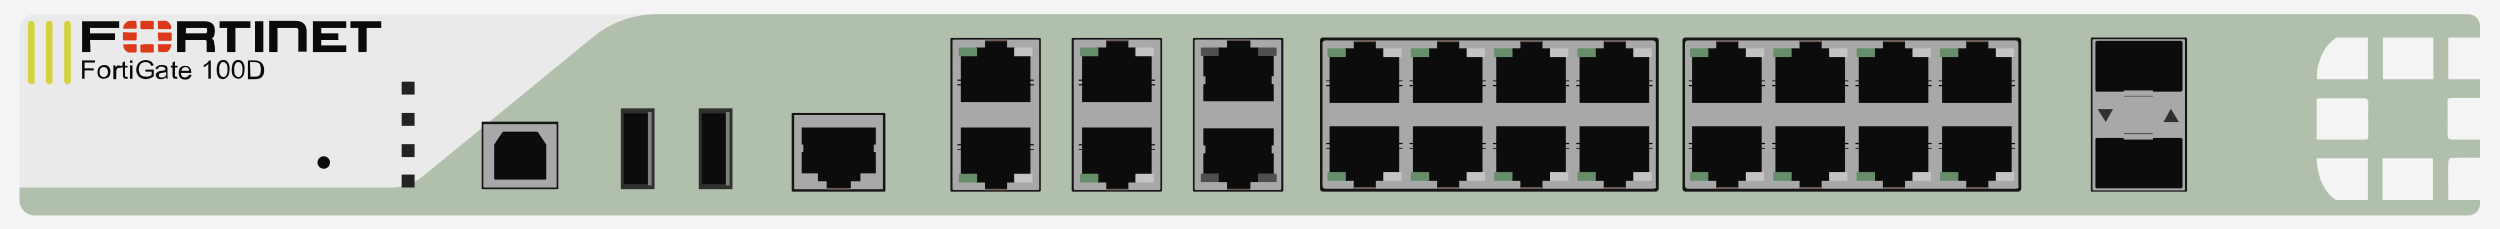 <?xml version="1.0" encoding="utf-8"?>
<!-- Copyright 2022 Virtual Console LLC. All rights reserved. Generator: Adobe Illustrator 26.0.2, SVG Export Plug-In . SVG Version: 6.00 Build 0)  -->
<svg version="1.1" id="FortiGate_100D" xmlns="http://www.w3.org/2000/svg" xmlns:xlink="http://www.w3.org/1999/xlink" x="0px"
	 y="0px" viewBox="0 0 600 55" style="enable-background:new 0 0 600 55;" xml:space="preserve">
<style type="text/css">
	.st0{fill:#F4F4F4;}
	.st1{fill:#EAEAEA;}
	.st2{fill:#B1C0AD;}
	.st3{fill:#0C0C0C;}
	.st4{fill:#161616;}
	.st5{fill:#A8A8A8;}
	.st6{fill:#705D57;}
	.st7{fill:#232323;}
	.st8{fill:#0A0A0A;}
	.st9{fill:#DB3919;}
	.st10{fill:#D3D340;}
	.st11{fill:#303030;}
	.st12{fill:#7F7F7F;}
	.st13{fill:#545454;}
	.st14{fill:#31302C;}
	.st15{fill:#668E6A;}
	.st16{fill:#C4C4C4;}
	.st17{fill:#4F4F4F;}
	.st18{enable-background:new    ;}
</style>
<g>
	<rect class="st0" width="600" height="55"/>
	<path class="st1" d="M591.4,51.7H8.4c-2,0-3.7-1.6-3.7-3.7V7.1c0-2,1.6-3.7,3.7-3.7h583.1c2,0,3.7,1.6,3.7,3.7V48
		C595.1,50,593.5,51.7,591.4,51.7z"/>
	<path class="st2" d="M592.4,3.4H260.1H157.7c-5.6,0-11,1.9-15.4,5.5l-40.8,33.4C99.4,44,96.7,45,93.9,45H4.7v3.1
		c0,2,1.6,3.6,3.6,3.6H90h14h156.1h332.3c1.6,0,2.8-1.3,2.8-2.8V6.2C595.2,4.7,593.9,3.4,592.4,3.4z"/>
	<circle class="st3" cx="77.7" cy="39" r="1.5"/>
	<g>
		<path class="st4" d="M212.2,46h-21.9c-0.2,0-0.3-0.1-0.3-0.2V27.3c0-0.1,0.1-0.2,0.3-0.2h21.9c0.2,0,0.3,0.1,0.3,0.2v18.6
			C212.5,45.8,212.5,46,212.2,46z"/>
		<path class="st5" d="M211.6,45.4h-20.7c-0.2,0-0.3,0-0.3-0.1V27.7c0-0.1,0.1-0.1,0.3-0.1h20.7c0.2,0,0.3,0,0.3,0.1v17.7
			C211.9,45.4,211.8,45.4,211.6,45.4z"/>
		<g>
			<rect x="198.4" y="44.9" class="st6" width="5.7" height="0.6"/>
			<polygon class="st3" points="196.3,41.6 196.3,43.5 198.4,43.5 198.4,45.1 204.2,45.1 204.2,43.5 206.5,43.5 206.5,41.6 
				210.2,41.6 210.2,36.5 209.7,36.5 209.7,34.7 210.2,34.7 210.2,34.1 210.2,33.6 210.2,33.5 210.2,32 210.2,30.6 192.4,30.6 
				192.4,32 192.4,33.6 192.4,34.1 192.4,34.7 192.8,34.7 192.8,36.5 192.4,36.5 192.4,41.6 			"/>
		</g>
	</g>
	<g>
		<rect x="96.4" y="19.6" class="st7" width="3.1" height="3.1"/>
		<rect x="96.4" y="27.1" class="st7" width="3.1" height="3.1"/>
		<rect x="96.4" y="34.6" class="st7" width="3.1" height="3.1"/>
		<rect x="96.4" y="41.9" class="st7" width="3.1" height="3.1"/>
	</g>
	<g>
		<path class="st8" d="M51.6,12.5c-0.6,0-1.2,0-1.8,0c-0.1,0-0.2-0.1-0.2-0.2c0-0.7,0-1.5,0-2.2c0-0.3-0.1-0.5-0.4-0.5
			c-1.5,0-3.1,0-4.7,0c0,1,0,1.9,0,2.9c-0.7,0-1.3,0-2,0c0-2.5,0-4.9,0-7.4c0.1,0,0.2,0,0.3,0c2,0,4,0,6,0c0.4,0,0.8,0,1.2,0.1
			c0.8,0.2,1.4,0.7,1.5,1.5c0.1,0.5,0.1,0.9,0,1.4c0,0.5-0.3,0.8-0.6,1.2c0.5,0.3,0.5,0.7,0.5,1.1C51.6,11.1,51.6,11.8,51.6,12.5z
			 M44.6,8c1.6,0,3.1,0,4.7,0c0.2,0,0.4-0.2,0.4-0.4c0-0.2,0-0.3,0-0.5s-0.1-0.4-0.4-0.4c-0.1,0-0.3,0-0.4,0c-1.3,0-2.7,0-4,0
			c-0.1,0-0.2,0-0.2,0C44.6,7.2,44.6,7.6,44.6,8z"/>
		<path class="st8" d="M77.1,10.9c2,0,4,0,6,0c0,0.6,0,1.1,0,1.6c-2.7,0-5.3,0-8,0c0-2.5,0-4.9,0-7.4c2.7,0,5.3,0,8,0
			c0,0.5,0,1.1,0,1.6c-2,0-4,0-6,0c0,0.4,0,0.8,0,1.3c1.4,0,2.7,0,4.1,0c0,0.5,0,1.1,0,1.6c-1.4,0-2.7,0-4.1,0
			C77.1,10,77.1,10.4,77.1,10.9z"/>
		<path class="st8" d="M66.6,6.7c0,1.9,0,3.9,0,5.8c-0.7,0-1.3,0-2,0c0-2.5,0-5,0-7.5c0.4,0,0.9,0,1.3,0c1.7,0,3.4,0,5.1,0
			c0.9,0,1.7,0.3,2.2,1c0.3,0.5,0.4,1,0.4,1.5c0,1.6,0,3.1,0,4.7c0,0.1,0,0.1,0,0.2c-0.7,0-1.3,0-2,0c0-0.1,0-0.2,0-0.3
			c0-1.5,0-3,0-4.5c0-0.1,0-0.3,0-0.4c0-0.3-0.2-0.5-0.5-0.5C69.6,6.7,68.1,6.7,66.6,6.7z"/>
		<path class="st8" d="M21.7,12.5c-0.7,0-1.3,0-2,0c0-2.5,0-4.9,0-7.4c3,0,6,0,8.9,0c0,0.5,0,1.1,0,1.6c-2.3,0-4.6,0-7,0
			c0,0.4,0,0.8,0,1.3c2,0,4,0,6,0c0,0.6,0,1.1,0,1.6c-2,0-4,0-6,0C21.7,10.6,21.7,11.5,21.7,12.5z"/>
		<path class="st8" d="M52.7,6.7c0-0.6,0-1.1,0-1.6c2.5,0,4.9,0,7.4,0c0,0.5,0,1.1,0,1.6c-1.2,0-2.4,0-3.6,0c0,2,0,3.9,0,5.8
			c-0.7,0-1.3,0-2,0c0-1.9,0-3.8,0-5.8C53.9,6.7,53.3,6.7,52.7,6.7z"/>
		<path class="st8" d="M84.1,5.1c2.5,0,4.9,0,7.4,0c0,0.5,0,1.1,0,1.6c-1.2,0-2.3,0-3.5,0c0,0.1,0,0.2,0,0.4c0,1.7,0,3.4,0,5.1
			c0,0.2-0.1,0.3-0.3,0.3c-0.5,0-1.1,0-1.7,0c0-1.9,0-3.9,0-5.8c-0.6,0-1.2,0-1.9,0C84.1,6.2,84.1,5.6,84.1,5.1z"/>
		<path class="st8" d="M61.2,5.1c0.7,0,1.3,0,2,0c0,2.5,0,5,0,7.4c-0.7,0-1.3,0-2,0C61.2,10,61.2,7.6,61.2,5.1z"/>
		<g>
			<g>
				<path class="st9" d="M32.8,7.8c0,0.4,0,0.9,0,1.3c0,0.6,0,0.6-0.7,0.6c-0.8,0-1.5,0-2.3,0c-0.2,0-0.3-0.1-0.3-0.3
					c0-0.6,0-1.1,0-1.7C30.6,7.8,31.7,7.8,32.8,7.8z"/>
				<path class="st9" d="M37.9,7.8c1.1,0,2.2,0,3.3,0c0,0.5,0,0.9,0,1.4c0,0.6,0.1,0.6-0.6,0.6c-0.8,0-1.5,0-2.3,0
					c-0.3,0-0.4-0.1-0.3-0.3C37.9,8.9,37.9,8.4,37.9,7.8z"/>
				<path class="st9" d="M36.9,7c-1,0-2,0-3,0c-0.1,0-0.2-0.1-0.2-0.2c0-0.5,0-1,0-1.6c0-0.1,0.1-0.2,0.2-0.2c0.9,0,1.8,0,2.8,0
					c0.1,0,0.2,0.1,0.2,0.2C36.9,5.7,36.9,6.3,36.9,7z"/>
				<path class="st9" d="M35.3,10.6c0.4,0,0.9,0,1.3,0c0.2,0,0.3,0,0.3,0.3c0,0.5,0,1,0,1.5c0,0.2-0.1,0.2-0.2,0.2
					c-0.9,0-1.8,0-2.7,0c-0.2,0-0.3-0.1-0.3-0.2c0-0.5,0-1,0-1.5c0-0.2,0.1-0.2,0.3-0.2C34.4,10.6,34.9,10.6,35.3,10.6z"/>
				<path class="st9" d="M31.2,10.6c0.4,0,0.9,0,1.3,0c0.2,0,0.3,0,0.3,0.3c0,0.5,0,1,0,1.4c0,0.2-0.1,0.3-0.3,0.3
					c-0.5,0-1.1,0-1.6,0c-0.3,0-0.5-0.2-0.7-0.4c-0.4-0.3-0.6-0.8-0.6-1.3c0-0.2,0-0.3,0.3-0.3C30.3,10.7,30.7,10.6,31.2,10.6z"/>
				<path class="st9" d="M32.8,6.9c-1.1,0-2.2,0-3.2,0C29.4,6.1,30.3,5,31.2,5c0.4,0,0.9,0,1.3,0c0.1,0,0.2,0.1,0.2,0.1
					C32.8,5.7,32.8,6.3,32.8,6.9z"/>
				<path class="st9" d="M37.9,10.6c0.5,0,1,0,1.5,0s1,0,1.5,0c0.2,0,0.2,0.1,0.2,0.2c-0.1,0.6-0.3,1.2-0.9,1.6
					c-0.1,0.1-0.3,0.1-0.4,0.1c-0.5,0-1.1,0-1.6,0c-0.1,0-0.2-0.1-0.2-0.1C37.9,11.9,37.9,11.3,37.9,10.6z"/>
				<path class="st9" d="M37.9,5c0.7,0,1.3,0,1.9,0c0.3,0,0.6,0.3,0.8,0.5c0.3,0.3,0.5,0.7,0.5,1.2c0,0.2,0,0.3-0.2,0.3
					c-0.9,0-1.8,0-2.8,0c-0.1,0-0.2-0.1-0.2-0.2C37.9,6.2,37.9,5.6,37.9,5z"/>
			</g>
		</g>
	</g>
	<g>
		<g>
			<path class="st10" d="M7.5,20.2L7.5,20.2c-0.5,0-0.8-0.4-0.8-0.8V5.8C6.7,5.3,7.1,5,7.5,5l0,0C8,5,8.3,5.4,8.3,5.8v13.4
				C8.5,19.9,8.1,20.2,7.5,20.2z"/>
			<path class="st10" d="M11.8,20.2L11.8,20.2c-0.5,0-0.8-0.4-0.8-0.8V5.8C11,5.3,11.4,5,11.8,5l0,0c0.5,0,0.8,0.4,0.8,0.8v13.4
				C12.7,19.9,12.4,20.2,11.8,20.2z"/>
			<path class="st10" d="M16.2,20.2L16.2,20.2c-0.5,0-0.8-0.4-0.8-0.8V5.8c0-0.5,0.4-0.8,0.8-0.8l0,0C16.7,5,17,5.4,17,5.8v13.4
				C17,19.9,16.6,20.2,16.2,20.2z"/>
		</g>
	</g>
	<g>
		<polygon class="st11" points="175.8,26 174.7,26 167.7,26 167.7,45.4 174.7,45.4 175.8,45.4 		"/>
		<g>
			<rect x="168.4" y="27.2" class="st3" width="6.6" height="17"/>
			<rect x="174.2" y="26.9" class="st12" width="0.9" height="17.6"/>
		</g>
	</g>
	<g>
		<polygon class="st11" points="157.1,26 156,26 149,26 149,45.4 156,45.4 157.1,45.4 		"/>
		<g>
			<rect x="149.7" y="27.2" class="st3" width="6.6" height="17"/>
			<rect x="155.5" y="26.9" class="st12" width="0.9" height="17.6"/>
		</g>
	</g>
	<g>
		<path class="st0" d="M584,9c0,3.3,0,6.6,0,10c-4.1,0-8,0-12.1,0c0-3.4,0-6.7,0-10C575.9,9,580,9,584,9z"/>
		<path class="st0" d="M571.8,48c0-3.3,0-6.6,0-10c4.1,0,8,0,12.1,0c0,3.4,0,6.7,0,10C580,48,575.9,48,571.8,48z"/>
		<path class="st0" d="M560.6,48c-2.7-1.8-4-4.8-4.5-8.4c-0.1-0.5,0-1-0.1-1.6c4.1,0,8.1,0,12.3,0c0,3.4,0,6.7,0,10
			C565.7,48,563.2,48,560.6,48z"/>
		<path class="st0" d="M587.6,48c0-3.1-0.1-6.1,0-9.2c0-0.3,0.4-0.9,0.6-0.9c3.9-0.1,7.7,0,11.8,0c-0.2,4.4-1.5,7.9-4.6,10.1
			C592.7,48,590.2,48,587.6,48z"/>
		<path class="st0" d="M568.3,9c0,3.3,0,6.6,0,10c-4.2,0-8.1,0-12.2,0c-0.4-3.1,1.5-7.8,3.9-9.4c0.2-0.2,0.5-0.4,0.7-0.6
			C563.3,9,565.7,9,568.3,9z"/>
		<path class="st0" d="M595.1,9c2.8,1.8,4.2,4.7,4.7,8.4c0.1,0.5,0.1,1,0.1,1.6c-4.2,0-8.1,0-12.3,0c0-3.4,0-6.7,0-10
			C590,9,592.6,9,595.1,9z"/>
		<path class="st0" d="M556,33.5c0-3.4,0-6.6,0-9.8c0.3,0,0.6-0.1,1-0.1c3.4,0,6.9,0,10.3,0c0.7,0,1.1,0.2,1.1,1.3
			c-0.1,2.5,0,5,0,7.5c0,0.6,0,1.1-0.6,1.1C563.8,33.5,560,33.5,556,33.5z"/>
		<path class="st0" d="M599.8,23.7c0,3.2,0,6.4,0,9.7c-0.3,0-0.6,0.1-1,0.1c-3.4,0-6.7,0-10.2,0c-1,0-1.2-0.3-1.2-1.5
			c0.1-2.5,0-4.9,0-7.4c0-0.7,0.1-1.1,0.9-1.1c3.6,0,7.3,0,10.9,0C599.5,23.5,599.6,23.6,599.8,23.7z"/>
	</g>
	<g>
		<path class="st4" d="M524.6,46h-22.5c-0.2,0-0.3-0.1-0.3-0.3V9.3c0-0.2,0.1-0.3,0.3-0.3h22.5c0.2,0,0.3,0.1,0.3,0.3v36.4
			C524.9,45.9,524.8,46,524.6,46z"/>
		<path class="st5" d="M524.1,45.7h-21.6c-0.2,0-0.3-0.1-0.3-0.3V9.7c0-0.2,0.1-0.3,0.3-0.3h21.6c0.2,0,0.3,0.1,0.3,0.3v35.6
			C524.5,45.5,524.3,45.7,524.1,45.7z"/>
		<g>
			<g>
				<polygon class="st13" points="510.6,21.5 516.1,21.5 516.7,23.2 509.7,23.2 				"/>
				<path class="st3" d="M523.4,22h-20.1c-0.2,0-0.4-0.2-0.4-0.4V10.2c0-0.2,0.2-0.4,0.4-0.4h20.1c0.2,0,0.4,0.2,0.4,0.4v11.4
					C523.7,21.8,523.6,22,523.4,22z"/>
				<rect x="509.7" y="21.7" class="st5" width="7" height="1.3"/>
			</g>
			<g>
				<polygon class="st13" points="509.7,31.9 516.7,31.9 516.1,33.5 510.6,33.5 				"/>
				<path class="st3" d="M523.8,33.4v11.4c0,0.2-0.2,0.4-0.4,0.4h-20.1c-0.2,0-0.4-0.2-0.4-0.4V33.5c0-0.2,0.2-0.4,0.4-0.4h20.1
					C523.6,33.1,523.7,33.3,523.8,33.4z"/>
				<rect x="509.7" y="32.2" class="st5" width="7" height="1.3"/>
			</g>
		</g>
		<path class="st14" d="M505.4,29.3l1.7-3.1l0,0h-3.6c0,0-0.1,0,0,0.1L505.4,29.3C505.3,29.4,505.4,29.4,505.4,29.3z"/>
		<path class="st14" d="M521,26.1l-1.7,3.1c-0.1,0.1,0,0.1,0,0.1h3.6v-0.1L521,26.1L521,26.1z"/>
	</g>
	<g>
		<g>
			<path class="st4" d="M397.4,46h-79.9c-0.4,0-0.7-0.3-0.7-0.7V9.7c0-0.4,0.3-0.7,0.7-0.7h79.9c0.4,0,0.7,0.3,0.7,0.7v35.6
				C398.1,45.7,397.7,46,397.4,46z"/>
			<path class="st5" d="M396.7,45.3h-78.6c-0.4,0-0.7-0.3-0.7-0.7V10.4c0-0.4,0.3-0.7,0.7-0.7h78.6c0.4,0,0.7,0.3,0.7,0.7v34.3
				C397.7,45,397.3,45.3,396.7,45.3z"/>
		</g>
		<g>
			<g>
				<g>
					<polygon class="st3" points="396.6,19.5 396.6,19.3 395.8,19.3 395.8,18.6 395.8,13.4 392.1,13.4 392.1,11.6 390.2,11.6 
						390.2,9.8 384.9,9.8 384.9,11.6 382.8,11.6 382.8,13.4 379.1,13.4 379.1,18.6 379.1,19.3 378.3,19.3 378.3,19.5 379.1,19.5 
						379.1,20.4 378.3,20.4 378.3,20.7 379.1,20.7 379.1,21 379.1,21.7 379.1,23.1 379.1,24.7 395.8,24.7 395.8,23.1 395.8,21.7 
						395.8,21.7 395.8,21 395.8,20.7 396.6,20.7 396.6,20.4 395.8,20.4 395.8,19.5 					"/>
					<rect x="384.9" y="9.7" class="st6" width="5.3" height="0.4"/>
				</g>
				<g>
					<g>
						<rect x="378.6" y="11.6" class="st15" width="4.4" height="2.1"/>
					</g>
					<g>
						<rect x="392" y="11.6" class="st16" width="4.4" height="2.1"/>
					</g>
				</g>
			</g>
			<g>
				<g>
					<polygon class="st3" points="376.6,19.5 376.6,19.3 375.8,19.3 375.8,18.6 375.8,13.4 372.1,13.4 372.1,11.6 370.2,11.6 
						370.2,9.8 364.9,9.8 364.9,11.6 362.8,11.6 362.8,13.4 359.1,13.4 359.1,18.6 359.1,19.3 358.3,19.3 358.3,19.5 359.1,19.5 
						359.1,20.4 358.3,20.4 358.3,20.7 359.1,20.7 359.1,21 359.1,21.7 359.1,23.1 359.1,24.7 375.8,24.7 375.8,23.1 375.8,21.7 
						375.8,21.7 375.8,21 375.8,20.7 376.6,20.7 376.6,20.4 375.8,20.4 375.8,19.5 					"/>
					<rect x="364.9" y="9.7" class="st6" width="5.3" height="0.4"/>
				</g>
				<g>
					<g>
						<rect x="358.6" y="11.6" class="st15" width="4.4" height="2.1"/>
					</g>
					<g>
						<rect x="372" y="11.6" class="st16" width="4.4" height="2.1"/>
					</g>
				</g>
			</g>
			<g>
				<g>
					<polygon class="st3" points="356.6,19.5 356.6,19.3 355.8,19.3 355.8,18.6 355.8,13.4 352.1,13.4 352.1,11.6 350.2,11.6 
						350.2,9.8 344.9,9.8 344.9,11.6 342.8,11.6 342.8,13.4 339.1,13.4 339.1,18.6 339.1,19.3 338.3,19.3 338.3,19.5 339.1,19.5 
						339.1,20.4 338.3,20.4 338.3,20.7 339.1,20.7 339.1,21 339.1,21.7 339.1,23.1 339.1,24.7 355.8,24.7 355.8,23.1 355.8,21.7 
						355.8,21.7 355.8,21 355.8,20.7 356.6,20.7 356.6,20.4 355.8,20.4 355.8,19.5 					"/>
					<rect x="344.9" y="9.7" class="st6" width="5.3" height="0.4"/>
				</g>
				<g>
					<g>
						<rect x="338.6" y="11.6" class="st15" width="4.4" height="2.1"/>
					</g>
					<g>
						<rect x="352" y="11.6" class="st16" width="4.4" height="2.1"/>
					</g>
				</g>
			</g>
			<g>
				<g>
					<polygon class="st3" points="336.6,19.5 336.6,19.3 335.8,19.3 335.8,18.6 335.8,13.4 332.1,13.4 332.1,11.6 330.2,11.6 
						330.2,9.8 324.9,9.8 324.9,11.6 322.8,11.6 322.8,13.4 319.1,13.4 319.1,18.6 319.1,19.3 318.3,19.3 318.3,19.5 319.1,19.5 
						319.1,20.4 318.3,20.4 318.3,20.7 319.1,20.7 319.1,21 319.1,21.7 319.1,23.1 319.1,24.7 335.8,24.7 335.8,23.1 335.8,21.7 
						335.8,21.7 335.8,21 335.8,20.7 336.6,20.7 336.6,20.4 335.8,20.4 335.8,19.5 					"/>
					<rect x="324.9" y="9.7" class="st6" width="5.3" height="0.4"/>
				</g>
				<g>
					<g>
						<rect x="318.6" y="11.6" class="st15" width="4.4" height="2.1"/>
					</g>
					<g>
						<rect x="332" y="11.6" class="st16" width="4.4" height="2.1"/>
					</g>
				</g>
			</g>
		</g>
		<g>
			<g>
				<g>
					<polygon class="st3" points="395.8,35.5 395.8,34.6 396.6,34.6 396.6,34.3 395.8,34.3 395.8,34 395.8,33.3 395.8,33.3 
						395.8,31.9 395.8,30.3 379.1,30.3 379.1,31.9 379.1,33.3 379.1,34 379.1,34.3 378.3,34.3 378.3,34.6 379.1,34.6 379.1,35.5 
						378.3,35.5 378.3,35.7 379.1,35.7 379.1,36.4 379.1,41.6 382.8,41.6 382.8,43.4 384.9,43.4 384.9,45.2 390.2,45.2 390.2,43.4 
						392.1,43.4 392.1,41.6 395.8,41.6 395.8,36.4 395.8,35.7 396.6,35.7 396.6,35.5 					"/>
					<rect x="384.9" y="44.9" class="st6" width="5.3" height="0.4"/>
				</g>
				<g>
					<g>
						<rect x="378.6" y="41.3" class="st15" width="4.4" height="2.1"/>
					</g>
					<g>
						<rect x="392" y="41.3" class="st16" width="4.4" height="2.1"/>
					</g>
				</g>
			</g>
			<g>
				<g>
					<polygon class="st3" points="375.8,35.5 375.8,34.6 376.6,34.6 376.6,34.3 375.8,34.3 375.8,34 375.8,33.3 375.8,33.3 
						375.8,31.9 375.8,30.3 359.1,30.3 359.1,31.9 359.1,33.3 359.1,34 359.1,34.3 358.3,34.3 358.3,34.6 359.1,34.6 359.1,35.5 
						358.3,35.5 358.3,35.7 359.1,35.7 359.1,36.4 359.1,41.6 362.8,41.6 362.8,43.4 364.9,43.4 364.9,45.2 370.2,45.2 370.2,43.4 
						372.1,43.4 372.1,41.6 375.8,41.6 375.8,36.4 375.8,35.7 376.6,35.7 376.6,35.5 					"/>
					<rect x="364.9" y="44.9" class="st6" width="5.3" height="0.4"/>
				</g>
				<g>
					<g>
						<rect x="358.6" y="41.3" class="st15" width="4.4" height="2.1"/>
					</g>
					<g>
						<rect x="372" y="41.3" class="st16" width="4.4" height="2.1"/>
					</g>
				</g>
			</g>
			<g>
				<g>
					<polygon class="st3" points="355.8,35.5 355.8,34.6 356.6,34.6 356.6,34.3 355.8,34.3 355.8,34 355.8,33.3 355.8,33.3 
						355.8,31.9 355.8,30.3 339.1,30.3 339.1,31.9 339.1,33.3 339.1,34 339.1,34.3 338.3,34.3 338.3,34.6 339.1,34.6 339.1,35.5 
						338.3,35.5 338.3,35.7 339.1,35.7 339.1,36.4 339.1,41.6 342.8,41.6 342.8,43.4 344.9,43.4 344.9,45.2 350.2,45.2 350.2,43.4 
						352.1,43.4 352.1,41.6 355.8,41.6 355.8,36.4 355.8,35.7 356.6,35.7 356.6,35.5 					"/>
					<rect x="344.9" y="44.9" class="st6" width="5.3" height="0.4"/>
				</g>
				<g>
					<g>
						<rect x="338.6" y="41.3" class="st15" width="4.4" height="2.1"/>
					</g>
					<g>
						<rect x="352" y="41.3" class="st16" width="4.4" height="2.1"/>
					</g>
				</g>
			</g>
			<g>
				<g>
					<polygon class="st3" points="335.8,35.5 335.8,34.6 336.6,34.6 336.6,34.3 335.8,34.3 335.8,34 335.8,33.3 335.8,33.3 
						335.8,31.9 335.8,30.3 319.1,30.3 319.1,31.9 319.1,33.3 319.1,34 319.1,34.3 318.3,34.3 318.3,34.6 319.1,34.6 319.1,35.5 
						318.3,35.5 318.3,35.7 319.1,35.7 319.1,36.4 319.1,41.6 322.8,41.6 322.8,43.4 324.9,43.4 324.9,45.2 330.2,45.2 330.2,43.4 
						332.1,43.4 332.1,41.6 335.8,41.6 335.8,36.4 335.8,35.7 336.6,35.7 336.6,35.5 					"/>
					<rect x="324.9" y="44.9" class="st6" width="5.3" height="0.4"/>
				</g>
				<g>
					<g>
						<rect x="318.6" y="41.3" class="st15" width="4.4" height="2.1"/>
					</g>
					<g>
						<rect x="332" y="41.3" class="st16" width="4.4" height="2.1"/>
					</g>
				</g>
			</g>
		</g>
	</g>
	<g>
		<g>
			<path class="st4" d="M484.4,46h-79.9c-0.4,0-0.7-0.3-0.7-0.7V9.7c0-0.4,0.3-0.7,0.7-0.7h79.9c0.4,0,0.7,0.3,0.7,0.7v35.6
				C485.1,45.7,484.7,46,484.4,46z"/>
			<path class="st5" d="M483.7,45.3h-78.6c-0.4,0-0.7-0.3-0.7-0.7V10.4c0-0.4,0.3-0.7,0.7-0.7h78.6c0.4,0,0.7,0.3,0.7,0.7v34.3
				C484.7,45,484.3,45.3,483.7,45.3z"/>
		</g>
		<g>
			<g>
				<g>
					<polygon class="st3" points="483.6,19.5 483.6,19.3 482.8,19.3 482.8,18.6 482.8,13.4 479.1,13.4 479.1,11.6 477.2,11.6 
						477.2,9.8 471.9,9.8 471.9,11.6 469.8,11.6 469.8,13.4 466.1,13.4 466.1,18.6 466.1,19.3 465.3,19.3 465.3,19.5 466.1,19.5 
						466.1,20.4 465.3,20.4 465.3,20.7 466.1,20.7 466.1,21 466.1,21.7 466.1,23.1 466.1,24.7 482.8,24.7 482.8,23.1 482.8,21.7 
						482.8,21.7 482.8,21 482.8,20.7 483.6,20.7 483.6,20.4 482.8,20.4 482.8,19.5 					"/>
					<rect x="471.9" y="9.7" class="st6" width="5.3" height="0.4"/>
				</g>
				<g>
					<g>
						<rect x="465.6" y="11.6" class="st15" width="4.4" height="2.1"/>
					</g>
					<g>
						<rect x="479" y="11.6" class="st16" width="4.4" height="2.1"/>
					</g>
				</g>
			</g>
			<g>
				<g>
					<polygon class="st3" points="463.6,19.5 463.6,19.3 462.8,19.3 462.8,18.6 462.8,13.4 459.1,13.4 459.1,11.6 457.2,11.6 
						457.2,9.8 451.9,9.8 451.9,11.6 449.8,11.6 449.8,13.4 446.1,13.4 446.1,18.6 446.1,19.3 445.3,19.3 445.3,19.5 446.1,19.5 
						446.1,20.4 445.3,20.4 445.3,20.7 446.1,20.7 446.1,21 446.1,21.7 446.1,23.1 446.1,24.7 462.8,24.7 462.8,23.1 462.8,21.7 
						462.8,21.7 462.8,21 462.8,20.7 463.6,20.7 463.6,20.4 462.8,20.4 462.8,19.5 					"/>
					<rect x="451.9" y="9.7" class="st6" width="5.3" height="0.4"/>
				</g>
				<g>
					<g>
						<rect x="445.6" y="11.6" class="st15" width="4.4" height="2.1"/>
					</g>
					<g>
						<rect x="459" y="11.6" class="st16" width="4.4" height="2.1"/>
					</g>
				</g>
			</g>
			<g>
				<g>
					<polygon class="st3" points="443.6,19.5 443.6,19.3 442.8,19.3 442.8,18.6 442.8,13.4 439.1,13.4 439.1,11.6 437.2,11.6 
						437.2,9.8 431.9,9.8 431.9,11.6 429.8,11.6 429.8,13.4 426.1,13.4 426.1,18.6 426.1,19.3 425.3,19.3 425.3,19.5 426.1,19.5 
						426.1,20.4 425.3,20.4 425.3,20.7 426.1,20.7 426.1,21 426.1,21.7 426.1,23.1 426.1,24.7 442.8,24.7 442.8,23.1 442.8,21.7 
						442.8,21.7 442.8,21 442.8,20.7 443.6,20.7 443.6,20.4 442.8,20.4 442.8,19.5 					"/>
					<rect x="431.9" y="9.7" class="st6" width="5.3" height="0.4"/>
				</g>
				<g>
					<g>
						<rect x="425.6" y="11.6" class="st15" width="4.4" height="2.1"/>
					</g>
					<g>
						<rect x="439" y="11.6" class="st16" width="4.4" height="2.1"/>
					</g>
				</g>
			</g>
			<g>
				<g>
					<polygon class="st3" points="423.6,19.5 423.6,19.3 422.8,19.3 422.8,18.6 422.8,13.4 419.1,13.4 419.1,11.6 417.2,11.6 
						417.2,9.8 411.9,9.8 411.9,11.6 409.8,11.6 409.8,13.4 406.1,13.4 406.1,18.6 406.1,19.3 405.3,19.3 405.3,19.5 406.1,19.5 
						406.1,20.4 405.3,20.4 405.3,20.7 406.1,20.7 406.1,21 406.1,21.7 406.1,23.1 406.1,24.7 422.8,24.7 422.8,23.1 422.8,21.7 
						422.8,21.7 422.8,21 422.8,20.7 423.6,20.7 423.6,20.4 422.8,20.4 422.8,19.5 					"/>
					<rect x="411.9" y="9.7" class="st6" width="5.3" height="0.4"/>
				</g>
				<g>
					<g>
						<rect x="405.6" y="11.6" class="st15" width="4.4" height="2.1"/>
					</g>
					<g>
						<rect x="419" y="11.6" class="st16" width="4.4" height="2.1"/>
					</g>
				</g>
			</g>
		</g>
		<g>
			<g>
				<g>
					<polygon class="st3" points="482.8,35.5 482.8,34.6 483.6,34.6 483.6,34.3 482.8,34.3 482.8,34 482.8,33.3 482.8,33.3 
						482.8,31.9 482.8,30.3 466.1,30.3 466.1,31.9 466.1,33.3 466.1,34 466.1,34.3 465.3,34.3 465.3,34.6 466.1,34.6 466.1,35.5 
						465.3,35.5 465.3,35.7 466.1,35.7 466.1,36.4 466.1,41.6 469.8,41.6 469.8,43.4 471.9,43.4 471.9,45.2 477.2,45.2 477.2,43.4 
						479.1,43.4 479.1,41.6 482.8,41.6 482.8,36.4 482.8,35.7 483.6,35.7 483.6,35.5 					"/>
					<rect x="471.9" y="44.9" class="st6" width="5.3" height="0.4"/>
				</g>
				<g>
					<g>
						<rect x="465.6" y="41.3" class="st15" width="4.4" height="2.1"/>
					</g>
					<g>
						<rect x="479" y="41.3" class="st16" width="4.4" height="2.1"/>
					</g>
				</g>
			</g>
			<g>
				<g>
					<polygon class="st3" points="462.8,35.5 462.8,34.6 463.6,34.6 463.6,34.3 462.8,34.3 462.8,34 462.8,33.3 462.8,33.3 
						462.8,31.9 462.8,30.3 446.1,30.3 446.1,31.9 446.1,33.3 446.1,34 446.1,34.3 445.3,34.3 445.3,34.6 446.1,34.6 446.1,35.5 
						445.3,35.5 445.3,35.7 446.1,35.7 446.1,36.4 446.1,41.6 449.8,41.6 449.8,43.4 451.9,43.4 451.9,45.2 457.2,45.2 457.2,43.4 
						459.1,43.4 459.1,41.6 462.8,41.6 462.8,36.4 462.8,35.7 463.6,35.7 463.6,35.5 					"/>
					<rect x="451.9" y="44.9" class="st6" width="5.3" height="0.4"/>
				</g>
				<g>
					<g>
						<rect x="445.6" y="41.3" class="st15" width="4.4" height="2.1"/>
					</g>
					<g>
						<rect x="459" y="41.3" class="st16" width="4.4" height="2.1"/>
					</g>
				</g>
			</g>
			<g>
				<g>
					<polygon class="st3" points="442.8,35.5 442.8,34.6 443.6,34.6 443.6,34.3 442.8,34.3 442.8,34 442.8,33.3 442.8,33.3 
						442.8,31.9 442.8,30.3 426.1,30.3 426.1,31.9 426.1,33.3 426.1,34 426.1,34.3 425.3,34.3 425.3,34.6 426.1,34.6 426.1,35.5 
						425.3,35.5 425.3,35.7 426.1,35.7 426.1,36.4 426.1,41.6 429.8,41.6 429.8,43.4 431.9,43.4 431.9,45.2 437.2,45.2 437.2,43.4 
						439.1,43.4 439.1,41.6 442.8,41.6 442.8,36.4 442.8,35.7 443.6,35.7 443.6,35.5 					"/>
					<rect x="431.9" y="44.9" class="st6" width="5.3" height="0.4"/>
				</g>
				<g>
					<g>
						<rect x="425.6" y="41.3" class="st15" width="4.4" height="2.1"/>
					</g>
					<g>
						<rect x="439" y="41.3" class="st16" width="4.4" height="2.1"/>
					</g>
				</g>
			</g>
			<g>
				<g>
					<polygon class="st3" points="422.8,35.5 422.8,34.6 423.6,34.6 423.6,34.3 422.8,34.3 422.8,34 422.8,33.3 422.8,33.3 
						422.8,31.9 422.8,30.3 406.1,30.3 406.1,31.9 406.1,33.3 406.1,34 406.1,34.3 405.3,34.3 405.3,34.6 406.1,34.6 406.1,35.5 
						405.3,35.5 405.3,35.7 406.1,35.7 406.1,36.4 406.1,41.6 409.8,41.6 409.8,43.4 411.9,43.4 411.9,45.2 417.2,45.2 417.2,43.4 
						419.1,43.4 419.1,41.6 422.8,41.6 422.8,36.4 422.8,35.7 423.6,35.7 423.6,35.5 					"/>
					<rect x="411.9" y="44.9" class="st6" width="5.3" height="0.4"/>
				</g>
				<g>
					<g>
						<rect x="405.6" y="41.3" class="st15" width="4.4" height="2.1"/>
					</g>
					<g>
						<rect x="419" y="41.3" class="st16" width="4.4" height="2.1"/>
					</g>
				</g>
			</g>
		</g>
	</g>
	<g>
		<path class="st4" d="M307.7,46h-21.1c-0.2,0-0.3-0.1-0.3-0.3V9.4c0-0.2,0.1-0.3,0.3-0.3h21.1c0.2,0,0.3,0.1,0.3,0.3v36.2
			C308,45.8,307.9,46,307.7,46z"/>
		<path class="st5" d="M307.2,45.6H287c-0.2,0-0.3-0.1-0.3-0.3V9.8c0-0.2,0.1-0.3,0.3-0.3h20.2c0.2,0,0.3,0.1,0.3,0.3v35.5
			C307.5,45.5,307.4,45.6,307.2,45.6z"/>
		<g>
			<rect x="294.5" y="9.5" class="st6" width="5.5" height="0.6"/>
			<g>
				<g>
					<rect x="302" y="11.4" class="st17" width="4.4" height="2"/>
				</g>
				<g>
					<rect x="288.2" y="11.4" class="st17" width="4.6" height="2"/>
				</g>
				<polygon class="st3" points="288.8,13.4 288.8,18.3 289.3,18.3 289.3,20.2 288.8,20.2 288.8,20.8 288.8,21.3 288.8,22.7 
					288.8,24.3 305.7,24.3 305.7,22.7 305.7,21.4 305.7,21.3 305.7,20.8 305.7,20.2 305.2,20.2 305.2,18.3 305.7,18.3 305.7,13.4 
					302,13.4 302,11.4 300.1,11.4 300.1,9.8 294.5,9.8 294.5,11.4 292.5,11.4 292.5,13.4 				"/>
			</g>
		</g>
		<g>
			<rect x="294.5" y="45" class="st6" width="5.5" height="0.6"/>
			<g>
				<g>
					<rect x="302" y="41.7" class="st17" width="4.4" height="2"/>
				</g>
				<g>
					<rect x="288.2" y="41.7" class="st17" width="4.6" height="2"/>
				</g>
				<polygon class="st3" points="292.5,41.7 292.5,43.7 294.5,43.7 294.5,45.3 300.1,45.3 300.1,43.7 302,43.7 302,41.7 305.7,41.7 
					305.7,36.8 305.2,36.8 305.2,34.9 305.7,34.9 305.7,34.3 305.7,33.8 305.7,33.7 305.7,32.4 305.7,30.8 288.8,30.8 288.8,32.4 
					288.8,33.8 288.8,34.3 288.8,34.9 289.3,34.9 289.3,36.8 288.8,36.8 288.8,41.7 				"/>
			</g>
		</g>
	</g>
	<g>
		<g>
			<path class="st4" d="M278.6,46h-21.1c-0.2,0-0.3-0.1-0.3-0.3V9.4c0-0.2,0.1-0.3,0.3-0.3h21.1c0.2,0,0.3,0.1,0.3,0.3v36.2
				C278.9,45.8,278.8,46,278.6,46z"/>
			<path class="st5" d="M278.2,45.6H258c-0.2,0-0.3-0.1-0.3-0.3V9.8c0-0.2,0.1-0.3,0.3-0.3h20.2c0.2,0,0.3,0.1,0.3,0.3v35.5
				C278.5,45.5,278.4,45.6,278.2,45.6z"/>
		</g>
		<g>
			<g>
				<polygon class="st3" points="277.2,19.4 277.2,19.1 276.4,19.1 276.4,18.4 276.4,13.2 272.7,13.2 272.7,11.4 270.8,11.4 
					270.8,9.6 265.5,9.6 265.5,11.4 263.4,11.4 263.4,13.2 259.7,13.2 259.7,18.4 259.7,19.1 258.9,19.1 258.9,19.4 259.7,19.4 
					259.7,20.2 258.9,20.2 258.9,20.5 259.7,20.5 259.7,20.8 259.7,21.5 259.7,22.9 259.7,24.5 276.4,24.5 276.4,22.9 276.4,21.5 
					276.4,21.5 276.4,20.8 276.4,20.5 277.2,20.5 277.2,20.2 276.4,20.2 276.4,19.4 				"/>
				<rect x="265.5" y="9.5" class="st6" width="5.3" height="0.4"/>
			</g>
			<g>
				<g>
					<rect x="259.2" y="11.4" class="st15" width="4.4" height="2.1"/>
				</g>
				<g>
					<rect x="272.5" y="11.4" class="st16" width="4.4" height="2.1"/>
				</g>
			</g>
		</g>
		<g>
			<g>
				<polygon class="st3" points="276.4,35.8 276.4,34.9 277.2,34.9 277.2,34.6 276.4,34.6 276.4,34.3 276.4,33.7 276.4,33.6 
					276.4,32.3 276.4,30.6 259.7,30.6 259.7,32.3 259.7,33.7 259.7,34.3 259.7,34.6 258.9,34.6 258.9,34.9 259.7,34.9 259.7,35.8 
					258.9,35.8 258.9,36 259.7,36 259.7,36.7 259.7,41.9 263.4,41.9 263.4,43.8 265.5,43.8 265.5,45.5 270.8,45.5 270.8,43.8 
					272.7,43.8 272.7,41.9 276.4,41.9 276.4,36.7 276.4,36 277.2,36 277.2,35.8 				"/>
				<rect x="265.5" y="45.3" class="st6" width="5.3" height="0.4"/>
			</g>
			<g>
				<g>
					<rect x="259.2" y="41.7" class="st15" width="4.4" height="2.1"/>
				</g>
				<g>
					<rect x="272.5" y="41.7" class="st16" width="4.4" height="2.1"/>
				</g>
			</g>
		</g>
	</g>
	<g>
		<g>
			<path class="st4" d="M249.5,46h-21.1c-0.2,0-0.3-0.1-0.3-0.3V9.4c0-0.2,0.1-0.3,0.3-0.3h21.1c0.2,0,0.3,0.1,0.3,0.3v36.2
				C249.8,45.8,249.7,46,249.5,46z"/>
			<path class="st5" d="M249.1,45.6h-20.2c-0.2,0-0.3-0.1-0.3-0.3V9.8c0-0.2,0.1-0.3,0.3-0.3h20.2c0.2,0,0.3,0.1,0.3,0.3v35.5
				C249.4,45.5,249.3,45.6,249.1,45.6z"/>
		</g>
		<g>
			<g>
				<polygon class="st3" points="248.1,19.4 248.1,19.1 247.3,19.1 247.3,18.4 247.3,13.2 243.6,13.2 243.6,11.4 241.7,11.4 
					241.7,9.6 236.4,9.6 236.4,11.4 234.3,11.4 234.3,13.2 230.6,13.2 230.6,18.4 230.6,19.1 229.8,19.1 229.8,19.4 230.6,19.4 
					230.6,20.2 229.8,20.2 229.8,20.5 230.6,20.5 230.6,20.8 230.6,21.5 230.6,22.9 230.6,24.5 247.3,24.5 247.3,22.9 247.3,21.5 
					247.3,21.5 247.3,20.8 247.3,20.5 248.1,20.5 248.1,20.2 247.3,20.2 247.3,19.4 				"/>
				<rect x="236.4" y="9.5" class="st6" width="5.3" height="0.4"/>
			</g>
			<g>
				<g>
					<rect x="230.1" y="11.4" class="st15" width="4.4" height="2.1"/>
				</g>
				<g>
					<rect x="243.4" y="11.4" class="st16" width="4.4" height="2.1"/>
				</g>
			</g>
		</g>
		<g>
			<g>
				<polygon class="st3" points="247.3,35.8 247.3,34.9 248.1,34.9 248.1,34.6 247.3,34.6 247.3,34.3 247.3,33.7 247.3,33.6 
					247.3,32.3 247.3,30.6 230.6,30.6 230.6,32.3 230.6,33.7 230.6,34.3 230.6,34.6 229.8,34.6 229.8,34.9 230.6,34.9 230.6,35.8 
					229.8,35.8 229.8,36 230.6,36 230.6,36.7 230.6,41.9 234.3,41.9 234.3,43.8 236.4,43.8 236.4,45.5 241.7,45.5 241.7,43.8 
					243.6,43.8 243.6,41.9 247.3,41.9 247.3,36.7 247.3,36 248.1,36 248.1,35.8 				"/>
				<rect x="236.4" y="45.3" class="st6" width="5.3" height="0.4"/>
			</g>
			<g>
				<g>
					<rect x="230.1" y="41.7" class="st15" width="4.4" height="2.1"/>
				</g>
				<g>
					<rect x="243.4" y="41.7" class="st16" width="4.4" height="2.1"/>
				</g>
			</g>
		</g>
	</g>
	<g>
		<g>
			<path class="st4" d="M133.8,45.4h-18c-0.2,0-0.2,0-0.2-0.1v-16c0-0.1,0.1-0.1,0.2-0.1h18c0.2,0,0.2,0,0.2,0.1v16
				C134,45.4,134,45.4,133.8,45.4z"/>
			<path class="st5" d="M133.4,45h-17.2c-0.2,0-0.2,0-0.2-0.1v-15c0-0.1,0.1-0.1,0.2-0.1h17.2c0.2,0,0.2,0,0.2,0.1V45
				C133.6,45,133.5,45,133.4,45z"/>
		</g>
		<path class="st3" d="M128.9,31.6h-8.1c-0.1,0-0.1,0-0.2,0.1l-2,3v0.1v8.1c0,0.1,0.1,0.2,0.2,0.2h12.1c0.1,0,0.2-0.1,0.2-0.2v-8.1
			v-0.1l-2-3C129,31.6,128.9,31.6,128.9,31.6z"/>
	</g>
	<g class="st18">
		<path class="st8" d="M19.7,18.9v-4.4h3.1V15h-2.5v1.4h2.2v0.5h-2.2v2H19.7z"/>
		<path class="st8" d="M23.4,17.3c0-0.6,0.2-1,0.5-1.3c0.3-0.2,0.6-0.4,1.1-0.4s0.8,0.1,1.1,0.4c0.3,0.3,0.4,0.7,0.4,1.2
			c0,0.4-0.1,0.7-0.2,1c-0.1,0.2-0.3,0.4-0.6,0.5c-0.2,0.1-0.5,0.2-0.8,0.2c-0.5,0-0.9-0.1-1.1-0.4C23.5,18.3,23.4,17.9,23.4,17.3z
			 M23.9,17.3c0,0.4,0.1,0.7,0.3,0.9c0.2,0.2,0.4,0.3,0.7,0.3c0.3,0,0.5-0.1,0.7-0.3c0.2-0.2,0.3-0.5,0.3-0.9s-0.1-0.7-0.3-0.9
			c-0.2-0.2-0.4-0.3-0.7-0.3c-0.3,0-0.5,0.1-0.7,0.3C24,16.6,23.9,16.9,23.9,17.3z"/>
		<path class="st8" d="M27.2,18.9v-3.2h0.5v0.5c0.1-0.2,0.3-0.4,0.4-0.4c0.1-0.1,0.2-0.1,0.4-0.1c0.2,0,0.4,0.1,0.6,0.2l-0.2,0.5
			c-0.1-0.1-0.3-0.1-0.4-0.1s-0.2,0-0.3,0.1c-0.1,0.1-0.2,0.2-0.2,0.3c-0.1,0.2-0.1,0.4-0.1,0.6V19h-0.7
			C27.2,19,27.2,18.9,27.2,18.9z"/>
		<path class="st8" d="M30.6,18.4l0.1,0.5c-0.2,0-0.3,0-0.4,0c-0.2,0-0.4,0-0.5-0.1s-0.2-0.1-0.2-0.2s-0.1-0.3-0.1-0.6v-1.8H29v-0.4
			h0.4V15l0.6-0.3v1.1h0.6v0.4H30V18c0,0.2,0,0.3,0,0.3l0.1,0.1c0,0,0.1,0,0.2,0C30.4,18.5,30.5,18.5,30.6,18.4z"/>
		<path class="st8" d="M31.2,15.1v-0.6h0.6v0.6H31.2z M31.2,18.9v-3.2h0.6v3.2H31.2z"/>
		<path class="st8" d="M34.9,17.2v-0.5h2v1.6c-0.3,0.2-0.6,0.4-0.9,0.5c-0.3,0.1-0.7,0.2-1,0.2c-0.5,0-0.9-0.1-1.2-0.3
			c-0.4-0.2-0.7-0.5-0.8-0.8c-0.2-0.4-0.3-0.7-0.3-1.2c0-0.4,0.1-0.8,0.3-1.2s0.5-0.6,0.8-0.8c0.4-0.2,0.8-0.3,1.2-0.3
			c0.3,0,0.6,0.1,0.9,0.2c0.3,0.1,0.5,0.2,0.6,0.4c0.2,0.2,0.3,0.4,0.4,0.7l-0.6,0.1c-0.1-0.2-0.2-0.4-0.3-0.5s-0.3-0.2-0.4-0.3
			c-0.2-0.1-0.4-0.1-0.6-0.1c-0.3,0-0.5,0-0.7,0.1s-0.4,0.2-0.5,0.3s-0.2,0.3-0.3,0.4c-0.1,0.3-0.2,0.6-0.2,0.9c0,0.4,0.1,0.7,0.2,1
			c0.1,0.3,0.4,0.5,0.6,0.6c0.3,0.1,0.6,0.2,0.9,0.2c0.3,0,0.5,0,0.8-0.1s0.4-0.2,0.6-0.3v-0.8C36.4,17.2,34.9,17.2,34.9,17.2z"/>
		<path class="st8" d="M39.9,18.5c-0.2,0.2-0.4,0.3-0.6,0.4C39.1,19,38.9,19,38.6,19c-0.4,0-0.7-0.1-0.9-0.3
			c-0.2-0.2-0.3-0.4-0.3-0.7c0-0.2,0-0.3,0.1-0.4s0.2-0.2,0.3-0.3c0.1-0.1,0.3-0.1,0.4-0.2c0.1,0,0.3-0.1,0.5-0.1
			c0.5-0.1,0.8-0.1,1-0.2c0-0.1,0-0.1,0-0.1c0-0.2-0.1-0.4-0.2-0.5c-0.1-0.1-0.4-0.2-0.7-0.2s-0.5,0-0.6,0.1
			c-0.1,0.1-0.2,0.2-0.3,0.5l-0.6-0.1c0.1-0.2,0.1-0.4,0.3-0.5c0.1-0.1,0.3-0.2,0.5-0.3s0.5-0.1,0.8-0.1s0.5,0,0.7,0.1
			s0.3,0.1,0.4,0.2c0.1,0.1,0.1,0.2,0.2,0.4c0,0.1,0,0.3,0,0.5v0.7c0,0.5,0,0.8,0,1c0,0.1,0.1,0.3,0.1,0.4H40
			C39.9,18.8,39.9,18.7,39.9,18.5z M39.8,17.3c-0.2,0.1-0.5,0.1-0.9,0.2c-0.2,0-0.4,0.1-0.5,0.1s-0.2,0.1-0.2,0.2s-0.1,0.2-0.1,0.3
			c0,0.1,0.1,0.3,0.2,0.4c0.1,0.1,0.3,0.1,0.5,0.1s0.4,0,0.6-0.1c0.2-0.1,0.3-0.2,0.4-0.4c0.1-0.1,0.1-0.3,0.1-0.5L39.8,17.3
			L39.8,17.3z"/>
		<path class="st8" d="M42.5,18.4l0.1,0.5c-0.2,0-0.3,0-0.4,0c-0.2,0-0.4,0-0.5-0.1s-0.2-0.1-0.2-0.2s-0.1-0.3-0.1-0.6v-1.8H41v-0.4
			h0.4V15l0.6-0.3v1.1h0.6v0.4H42V18c0,0.2,0,0.3,0,0.3l0.1,0.1c0,0,0.1,0,0.2,0C42.4,18.5,42.4,18.5,42.5,18.4z"/>
		<path class="st8" d="M45.4,17.9L46,18c-0.1,0.3-0.3,0.6-0.5,0.8c-0.3,0.2-0.6,0.3-1,0.3c-0.5,0-0.9-0.1-1.2-0.4s-0.4-0.7-0.4-1.2
			s0.1-1,0.4-1.3c0.3-0.3,0.7-0.4,1.1-0.4c0.5,0,0.8,0.1,1.1,0.4s0.4,0.7,0.4,1.2v0.1h-2.5c0,0.4,0.1,0.6,0.3,0.8
			c0.2,0.2,0.4,0.3,0.7,0.3c0.2,0,0.4-0.1,0.5-0.2C45.2,18.3,45.3,18.1,45.4,17.9z M43.5,17h1.9c0-0.3-0.1-0.5-0.2-0.6
			c-0.2-0.2-0.4-0.3-0.7-0.3s-0.5,0.1-0.7,0.3C43.7,16.5,43.6,16.7,43.5,17z"/>
		<path class="st8" d="M50.5,18.9H50v-3.5c-0.1,0.1-0.3,0.2-0.5,0.4s-0.4,0.2-0.6,0.3v-0.5c0.3-0.1,0.6-0.3,0.8-0.5s0.4-0.4,0.5-0.6
			h0.4v4.4C50.6,18.9,50.5,18.9,50.5,18.9z"/>
		<path class="st8" d="M52,16.7c0-0.5,0.1-0.9,0.2-1.3c0.1-0.3,0.3-0.6,0.5-0.7c0.2-0.2,0.5-0.3,0.8-0.3s0.5,0,0.7,0.1
			s0.3,0.2,0.5,0.4c0.1,0.2,0.2,0.4,0.3,0.7s0.1,0.6,0.1,1c0,0.5-0.1,0.9-0.2,1.3c-0.1,0.3-0.3,0.6-0.5,0.7S53.9,19,53.5,19
			s-0.8-0.2-1.1-0.5C52.2,18.2,52,17.6,52,16.7z M52.6,16.7c0,0.7,0.1,1.2,0.3,1.4c0.2,0.2,0.4,0.4,0.7,0.4s0.5-0.1,0.7-0.4
			c0.2-0.2,0.3-0.7,0.3-1.4c0-0.7-0.1-1.2-0.3-1.4s-0.4-0.4-0.7-0.4S53.1,15,53,15.2C52.7,15.5,52.6,16,52.6,16.7z"/>
		<path class="st8" d="M55.6,16.7c0-0.5,0.1-0.9,0.2-1.3c0.1-0.3,0.3-0.6,0.5-0.7c0.2-0.2,0.5-0.3,0.8-0.3s0.5,0,0.7,0.1
			s0.3,0.2,0.5,0.4c0.1,0.2,0.2,0.4,0.3,0.7s0.1,0.6,0.1,1c0,0.5-0.1,0.9-0.2,1.3c-0.1,0.3-0.3,0.6-0.5,0.7
			c-0.2,0.2-0.5,0.3-0.8,0.3c-0.4,0-0.8-0.2-1.1-0.5C55.8,18.2,55.6,17.6,55.6,16.7z M56.2,16.7c0,0.7,0.1,1.2,0.3,1.4
			c0.2,0.2,0.4,0.4,0.7,0.4s0.5-0.1,0.7-0.4c0.2-0.2,0.3-0.7,0.3-1.4c0-0.7-0.1-1.2-0.3-1.4s-0.4-0.4-0.7-0.4s-0.5,0.1-0.6,0.3
			C56.3,15.5,56.2,16,56.2,16.7z"/>
		<path class="st8" d="M59.5,18.9v-4.4h1.6c0.4,0,0.6,0,0.8,0.1c0.3,0.1,0.5,0.2,0.7,0.3c0.2,0.2,0.4,0.4,0.6,0.8
			c0.1,0.3,0.2,0.7,0.2,1.1c0,0.3,0,0.6-0.1,0.9s-0.2,0.5-0.3,0.6s-0.3,0.3-0.4,0.4c-0.2,0.1-0.3,0.2-0.6,0.2
			C61.8,19,61.5,19,61.3,19h-1.8V18.9z M60.1,18.4h1c0.3,0,0.5,0,0.7-0.1s0.3-0.1,0.4-0.2c0.1-0.1,0.3-0.3,0.3-0.6
			c0.1-0.2,0.1-0.5,0.1-0.9c0-0.5-0.1-0.8-0.2-1.1S62,15.1,61.8,15s-0.4-0.1-0.8-0.1h-1L60.1,18.4L60.1,18.4z"/>
	</g>
</g>
</svg>

